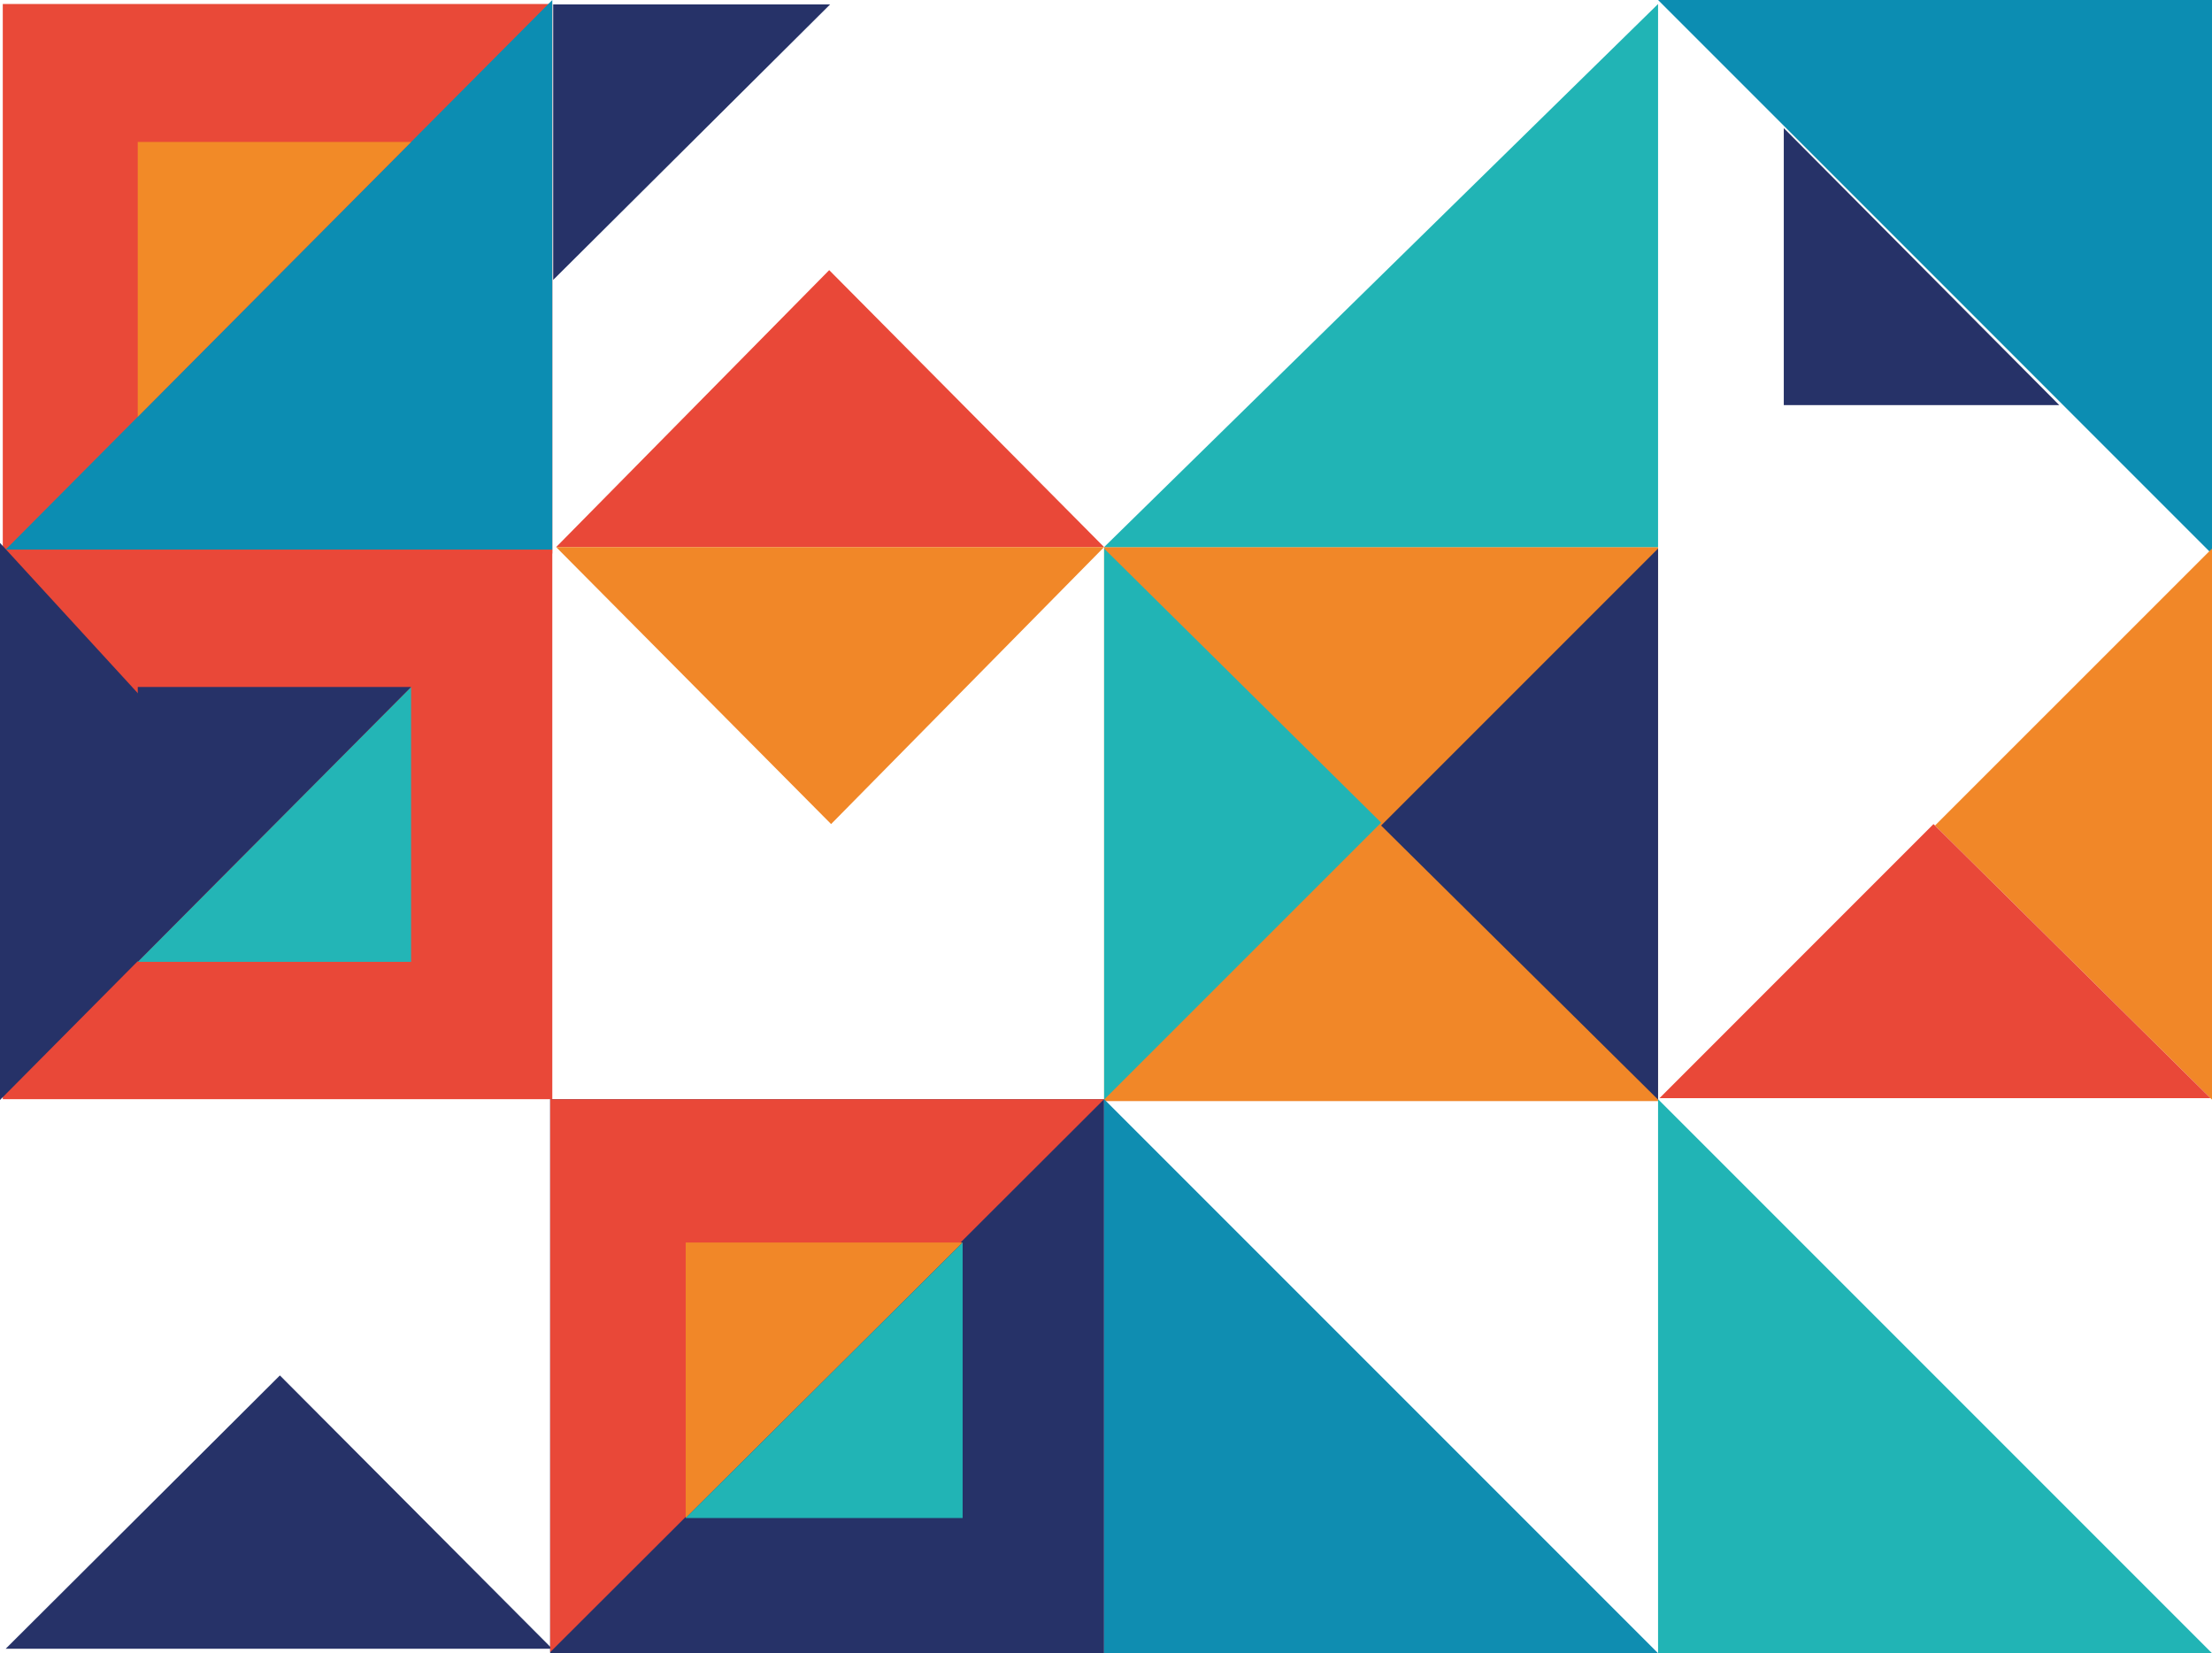 <?xml version="1.0" encoding="UTF-8"?> <svg xmlns="http://www.w3.org/2000/svg" width="554" height="414" viewBox="0 0 554 414" fill="none"><path d="M138.325 138.631L138.325 1L0.695 1L0.695 138.631L138.325 138.631Z" fill="#E94938"></path><path d="M138.325 275.259L138.325 137.628L0.695 137.628L0.695 275.259L138.325 275.259Z" fill="#E94838"></path><path d="M138.325 0L1.413 137.631L138.325 137.631L138.325 0Z" fill="#0C8DB2"></path><path d="M34.503 104.366L102.958 35.542L34.503 35.542L34.503 104.366Z" fill="#F28A27"></path><path d="M102.958 172.034L34.503 240.859L102.958 240.859L102.958 172.034Z" fill="#23B5B6"></path><path d="M34.503 240.859L102.958 172.034L34.503 172.034L34.503 240.859Z" fill="#263268"></path><path d="M1.415 412.892L70.1 344.437L138.31 412.892L1.415 412.892Z" fill="#263268"></path><path d="M2.28882e-05 135.961L66.497 208.461L2.44198e-05 275.461L2.28882e-05 135.961Z" fill="#263268"></path><path d="M276.53 137.004H415.266V275.74H276.53V137.004Z" fill="#F18728"></path><path d="M137.788 275.264H276.523V414H137.788V275.264Z" fill="#263268"></path><path d="M276.523 275.264L137.805 413.735V275.264H276.523Z" fill="#E94838"></path><path d="M241.094 311.159L171.735 380.149V311.159H241.094Z" fill="#F18728"></path><path d="M171.735 380.149L241.094 311.159V380.149H171.735Z" fill="#21B4B5"></path><path d="M446.753 32.084L515.742 101.444H446.753V32.084Z" fill="#263268"></path><path d="M207.906 1.107L138.547 70.095V1.107H207.906Z" fill="#263268"></path><path d="M276.523 137.004L207.675 67.647L139.286 137.004H276.523Z" fill="#E94838"></path><path d="M139.286 137.004L208.151 206.364L276.523 137.004H139.286Z" fill="#F18728"></path><path d="M276.53 275.264L415.266 414H276.53V275.264Z" fill="#0F8DB1"></path><path d="M554 138.736L415.264 0H554V138.736Z" fill="#0C8DB2"></path><path d="M415.264 275.264L554 414H415.264V275.264Z" fill="#21B4B5"></path><path d="M276.53 137.004L415.266 1V137.004H276.53Z" fill="#21B4B5"></path><path d="M415.266 137.373L345.907 206.733L415.266 275.37V137.373Z" fill="#263268"></path><path d="M554 137.373L484.623 206.733L554 275.37V137.373Z" fill="#F18728"></path><path d="M553.625 275L484.248 206.363L415.629 275H553.625Z" fill="#E94838"></path><path d="M276.53 275.37L345.906 206.01L276.53 137.373V275.37Z" fill="#21B4B5"></path></svg> 